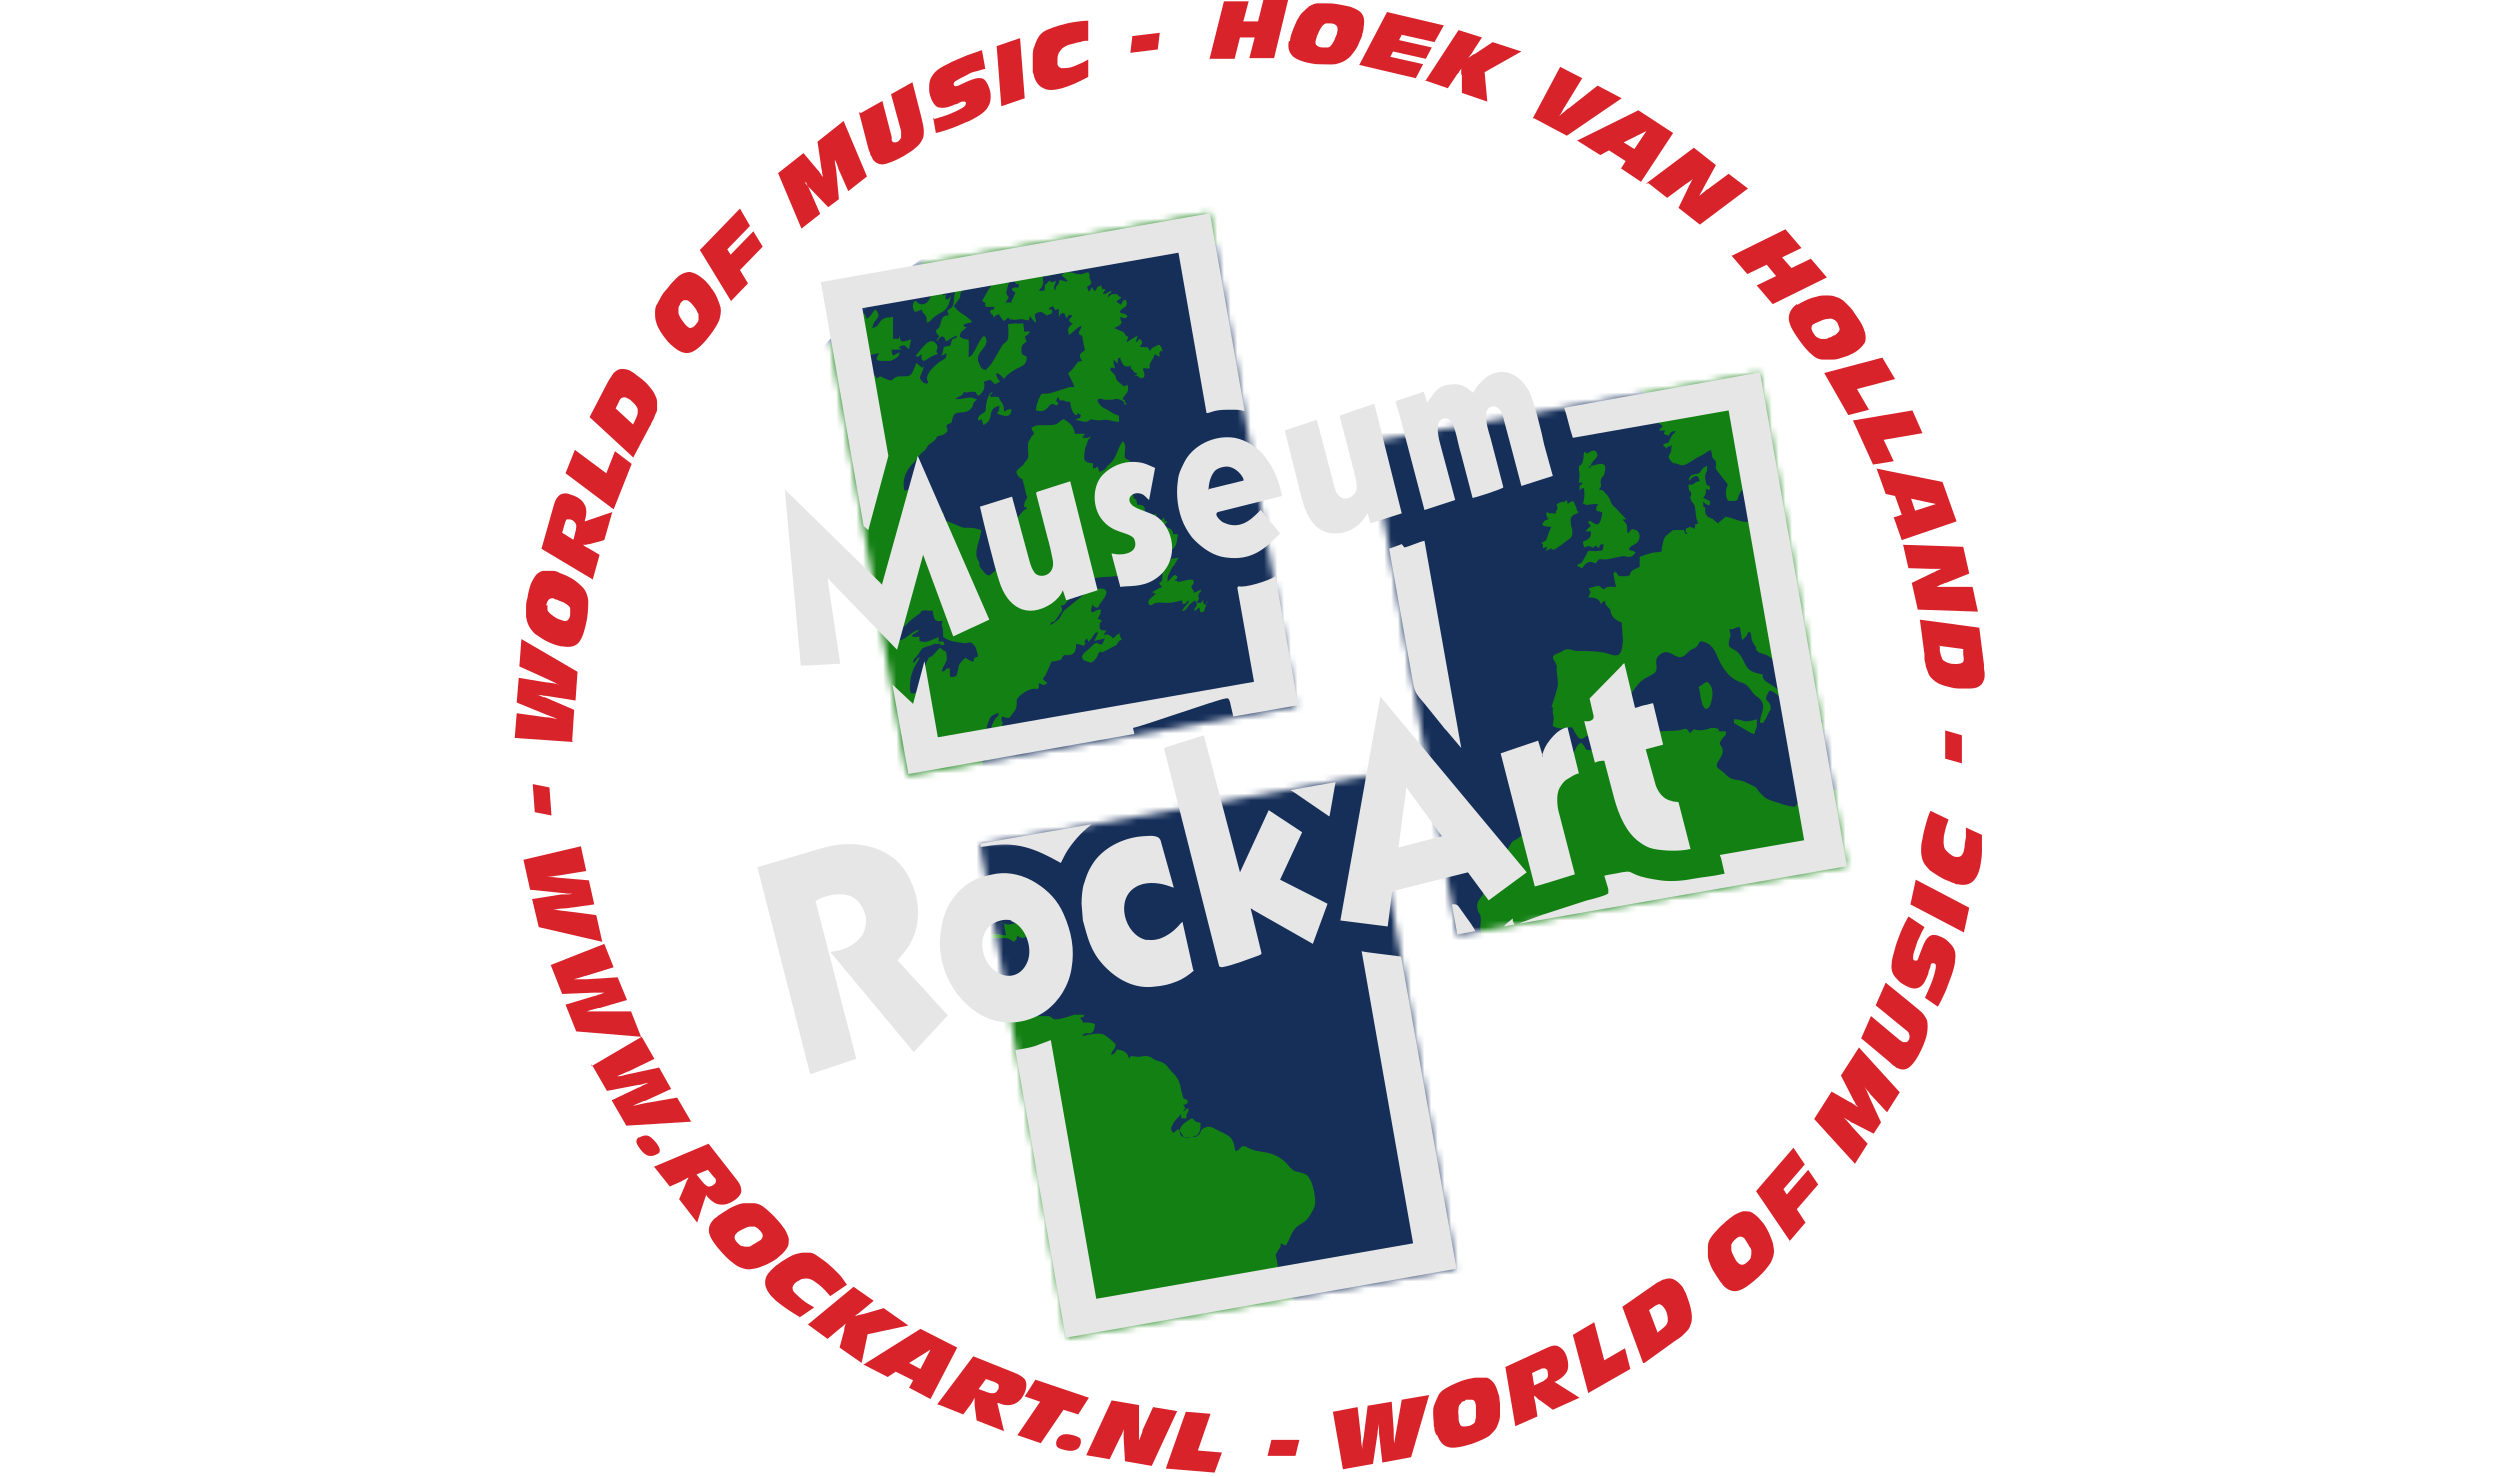 <svg xmlns="http://www.w3.org/2000/svg" xmlns:xlink="http://www.w3.org/1999/xlink" viewBox="0 0 374 221"><defs><style>      .cls-1 {        mask: url(#mask);      }      .cls-2 {        fill: #e6e6e6;      }      .cls-2, .cls-3, .cls-4, .cls-5 {        fill-rule: evenodd;      }      .cls-3 {        fill: #162f59;      }      .cls-4 {        fill: #138013;      }      .cls-6 {        fill: #fff;      }      .cls-5 {        fill: #d8232a;      }      .cls-7 {        fill: none;        stroke: #1e3c6f;        stroke-width: .5px;      }    </style><mask id="mask" x="94.6" y="18.2" width="212.8" height="212" maskUnits="userSpaceOnUse"><g id="mask0"><path class="cls-6" d="M122.7,42.2l58.2-10.3,13,73.8-58.2,10.3-13-73.8ZM205,66.1l58.2-10.3,13,73.8-58.2,10.3-13-73.8ZM146.6,126.3l58.2-10.3,13,73.8-58.2,10.3-13-73.8Z"></path></g></mask></defs><g><g id="Layer_1"><g class="cls-1"><g><path class="cls-4" d="M201,229.9c58.6,0,106.1-47.3,106.1-105.8s-47.5-105.8-106.1-105.8-106.1,47.3-106.1,105.8,47.5,105.8,106.1,105.8ZM262.8,108.7c0-.7-.1-.3.1-1.1-2.6.8-1.7,0-3.5,0,0,.7,0,.5.4.8l1.7,1c.4.3.3.3.9.4l.4-1.2ZM140.2,53c-.6-.6.3-.7-.2-1.4-.9-1.4-2.1.7-3.1,1.7.6.5.3.2.9-.2,0,.9,0,.6.3,1,.4-.2.9-.7,2-1ZM254.1,102.8c0,.3.4,4.4,1.6,2.6,0,0,1.1-2.5-.4-3.6-.2.1-.5.3-.7.4-.1,0-.2.1-.3.2-.2.2-.1,0-.3.2ZM178.3,167.3c-.4.2-1.2.8-1.5,1.1-.6.8-.3,1.5.2,1.7.4.2,1.7,0,2.1-.3.6-.5.5-1,.5-1.8-.4-.2-.3,0-.7-.2-.4-.2-.3-.3-.6-.5ZM156.4,41.4l2.3-.6c5.5-3.8-3.1-3.5-2.3.6ZM148.1,59.4c-.2-1,0-.1.3-.8-.6,0-.9,1.7-1,2.2-.1.8,0,.6-.7,1-.4.3-.6.3-.6,1,.2,0,.3,0,.6-.2,0,0,0,.1,0,.2l.2.6s0,0,0,.1c2-.8.3-2.4,2.4-2.9,0,1.3-.2.6-.3,1.2.9.3,2.1.8,2.1-.7-.5,0-.7.2-1.1.4,0-1.4-.4-1.2-.8-2.2-1,0-.7.1-1.3,0ZM149.7,138.1c.7.5.2.1.5.9l.2,1c-.6,0-2.1-.6-2.7,0,.7,1.1,2.5-.1,3.7.8.8.6-.4,0,.2.2.7-.5.2-.3.6-.9.8.4.6.4,1.5.1.8-.3.9-.1,1.9-.2-.2-.8-.3-.7-1.1-.9-.9-.2-.7-.4-1.3-.7-.8-.4-.9-.3-1.7-.1-1.1.2-.8-.2-1.8-.1ZM139.2,44c-.2,1.2-1.1,1.7-1.9,1.3,0,0-.4-.9-.8.1-.2.4,0,.7.2,1.1.5,0,.7-.2,1.1-.3.2.9.2.4.5.8.4.6.1.4.3,1.2,1.1-.7.3-.5,2.2-1.6,1.1-.6,1-1.2,1.4-2.4l-.5.5c-.2-.2-.4.5-.3-.8-.4.5-.4.1-.5,0,.1-7.7-3.2-.3-1.9,0ZM234.5,75.4s0-.1,0-.2v-.2c0-.4,0-.2-.2-.4-.6.8,0,0-.7.3-1.2.4-.5.5-.6,1,0,0,0,0,0,0,0,.2-.2,0-.3.8-1-.4-.4.2-1.3-.3,0,.7,0,.2,0,.6.4,1.6,0-.9.2.5-.6.3-.5.2-.9.8.6.3.7.3,1.4.3-.6,1.1-.6,1.8-.9,2.1l-.6.3c.3.6.2-.2.2.8,1.3-.4.4,0,.5.4,1.4-.7.6-.2.9-.2.5,0,.4,0,1.4-.7.4-.2.1,0,.4-.3.4-.3.6-.4.8-.6.4-.4,0,0,.2-.2.2-.3.2,0,.2-.7,0-.7-.2-.7-.2-1.4-.1-1.5.7-1.2,1.2-1.7-.4-.4-.2,0-.4-.7l-.4-.9c-.6,0-.4.1-.9.4ZM174.7,87c.3-.6,0-.4.2-1.2l.5-1c.2-.4.1,0,.4-.5l.6-1.1c-1.4.5-.5-.6-1.9,1.3-.4.5-.4.8-.5,1.4-.1.8,0,.8-.5,1.1.3.5.4.3.4.6-.3.3,0,0-.4.2l-.7.4s0,0,0,0l-.4.2s0,0,.1,0l.6.3c-.7,0-.2,0-.5.3-1,.8-.7.8-.6,1.3,1,.2,0,0,1-.3.9-.2,1.7.3,3.9-.4l.2.6c.9-.3,0-.2.9-.6-.1.6-.2.4-.6.9l-.5.7c.8,0,.5-.7,2-1.6.3.8.4,0,.2.8-.1.6-.2-.2-.3.9.3-.3.3-.4.7-.6.2.4,0,.5.2.7.7,0,.5,0,.7-.7.2-.7,0-.3.4-.9-.3.2-.1,0-.3.5-.5-.3-.4.1-.4-.8-.4.7,0,.4-.9.5,0,0,0-.1,0-.2l.2-.3c.3-.7-.1,0,0-.7,0-.4.3-.2.4-.8l-1.1.5s0,0,0-.1c0,0,0,0,0-.1l-.4-.7c.1-.2.6-.7.3-1-.2-.2-1,0-1.5.1-1.4.4-.4-.2-1.3,0,.4-.5.4,0,.4-.7l-.3-.2c-.6.2-.6.6-1.1,1ZM237.6,69.8c0-1.3,1.4-1.5,1-2.3-.4-.9-1.2,0-1.4,0-.7,0,0,0-.5-.2,0,.5,0,.4-.1.8-.2.7,0-.1-.1.4v.2c-.2.8-.7.3-.6,1.3,0,0,0,0,0,.1.2,1,.1.4,0,1.8,0,0,0,0,0,0h.3c.2.1.1,0,.3.1-.4.9-.4-.1-.5,1.3.3-.4.4-.3.6-.5.3.3,0-.1.1.3.2.6,0,1.5-.2,2,.7.4.8.2.8.2,0,0,0,0,0,0,0,0,0,0,.1,0,.4,0,1-.2,1.4-.1-.4.5-.4.3-.3,1,.2,0,.3,0,.5.1.3.1.1,0,.4.2-.3,2.7-1.3,1.5-1.7,1.3-.2,0,0-.3-.3,0-.3.3-.1,0,0,.3.2.3,0-.2.3.4-.2.2-.5.4-.8.6h.7c0,0,0,.2.1.2,0,1-.6,1.3-1.2,1.5.1,1.1.3.3.2.9.9-.1.1-.3.7-.2,1.3.3-.4.3.4.3,1.1-.4.2-.6,1.1,0,.3-.5,0-.4.7-.6,0,.8,0,.9-.7,1-.4,0-1.1,0-1.6,0-.3.4-.4.9-.7,1.3-.6,1-.4.3-1,.9.3.2.5.3.8.4.5-.7.9-1.3,2-.7.6-.9.3-.6,1.6-.6l2.4-.5c.7,0,1.4.6,2-.6-.3-.3-1.4,0-.8-.8l.7-.4c1-.5.8-1.7.3-2-.9-.6-.9,0-1.4.4-.3-1.3.3-1-.8-2.1h.6s0,0,0,0l-1.6-1.7c-1.3-1.1-.1-.8-1.6-2.3,0,0,0,0,0,0-.5-.5-.3-.4-.9-.4.4-.8.3,0,.3-1,0-.3-.2.2,0-.5.2-.6.4-.2.6-1.3.3-1.9-1.5-.8-2.5-.7ZM153,41.2c-.3.3-.8.7-.5,1.2.5.6.4-.7.5.7-.3.1,0,0-.3,0h-.2c-.9.2-.5.5,0,.8l-.6,1.3s0,.1,0,.2c-.4-.2-.3-.2-.9,0l.5-.8c-.5-.8-.4-.7-.1-1.8.1-.5.3-1.2.6-1.7,3.6-6-.9-1.6-2.1.4l-1.2,1.6c-.5.6-.7,1.3-1.2,2,1,.6.2.2.6,1h1.3c-.4.9-.2-.2-.7.6.4.9,0,0,.4.5.2.3,0,0,.1.3,0,0,0,.2,0,.2.6-.3.2-.3.8-.5l.7,1c.5-.2.2,0,.4-.2l.3-.3c.4.4,0,.3.7.3.5,0,.3,0,.8,0,1-.2.5,0,1.6.1,0,0,0,0,0,0,0,0,0,0,0,0l.2-.7c.2.5.6.9.9,1.1,0-.7-.1-.6-.2-1.3,1-.6,1-.3,1.8.2.7-.4.8,0,.8-.9h-.5c.2-.3-.3-.1.4-.4.8-.3,0,0,.3.1.5.4-.1.4.8.2v1.3c.3-.8,0-.5.8-.7l.3.8c.6-.6,0-.4.9-.5-.4.9-.3,0-.5.9l.5.4s0,0,.1,0c-1.1.8-.6,1.1-.6,1.7.7-.4.9-.9,1.9-1.4-.1.7-.4.8-.4,1.1,0,.6,0,0,.2.3,1.1,1.3-.5-.9.3.3l.4,2c-.5.4-.9.4-.7,1.1l.3.5c-.9.1-.7.3-1.2.9-.4.5-.6.4-.9,1,.3.7.7,1.1.9,1.9h-.3c0,.1,0,.1-.1.2,0,0-.2,0-.3,0l-2.8.9c-.5.2-.8,0-1.3.1-.5.2-1,2-.9,2.5,1.5.5,1.7-.4,2.2-.9.5-.4.9.5,1.1-.2.2-.5-.4,0-.2-.7.3-.8.3,0,.5.2.3.2,0,0,.5,0,.6.1.3.3,1,.2,0,.5.4,2.1,1,2,.3,0-.3-.6.6,0-.2.8,0,.1-.8.7l1.3.3c1.2,0,.3-.5,1.5-.3,1,.1.7,0,1.7,0,.8,0,1,.2,1.9.3v-.9c-.1,0-.4,0-.5-.2l-1.3-.8c-.4-.2-.6-.3-.8-.5-.3-.3-.4-.4-.5-.9.7-.4.5,0,1.2,0h.8c.6,0,.6-.3,1.4,0,1.3.5,0,.6,1,.7-.7-.7,0-.5-.7-.8.6-1,1-.9.8-2.1-.4-.1,0,0-.3.1-.2,0,0,.2-.4,0l-.7-.6c-.6-.6-.3-.6-.6-1.1l-.3-.3c-.3-.3-.2,0-.3-.6,0,0,0,0,.1,0h.3c.3-.1-.2.2.3-.1-.2-.7-.2-.4-.2-1.2.2.2,0,0,.3.3l.3.3c0-1-.1-.7.3-.9v.2c.5.8.7,1.4,1.7,1,.1.6-.4-.6,0,.3,0,.3,0,0,.3.4,0,0,0,0,0,0,.3.3.1.4.7.4l-.5.5c.5,0,.2-.1.6,0,.2,0,.2.4.7.2.5-.3.2-1,0-1.4.4-.2.3,0,1,0-.1-1.1.6-1.2.7-2.1.7.2.2.3.8.3,0-.5,0-.7.2-.8.8-.4-.3.4.2,0,0-.3-.2-.7-.4-.9-.9.1,0,0-.6.2-.3.1-.4,0-.9.7-.4-.7,0-.5-1.5-.6.2-.4.6-.6.2-1-.4-.4-.3.2-.8.3l.3-1-1.2.7s0,0,0,0c0,0,0,0,0,0-.4.3,0,0-.5.3l.3-.8c-.7-.3-.1,0-.5-.4-.4-.5.3,0-.4-.4l-1.2-.5.5-.3s0,0,.1,0c.2-.1.3-.2.4-.4.4-.7-.2.2-.1-1,.5.2.5.2,1.1,0-.4-.7-.6-.3-1.2-.7.3-.9,1.5-.5.9-1.9-.6.2-.4.3-.7.8l-.7-.5c.4-.3.4-.3.8-.6-1-.3-.1-.5-1.1-.5-.7,0-.1,0-.6.2l-.4.3c.3-.9.2-.1.6-1-.9.2-.4.3-1.3.5,0,0,0,0,0-.1l.2-.3c.2-.3,0,0,.2-.3-.7,0-.4.1-.7-.6-1,.4-.4.3-.8.8-.5-.2,0,0-.4-.3,0,0-.1-.3-.1-.3l-.5.8-.3-.8c1-.5.6-.7.4-1.3-.2-.5,0,.2,0-.2,0-1-.4-.6-1.1-.4-1.1.3-2.2-.9-3.1.2.2.2.3.2.5.4.3.3.1,0,.3.3,0,0,0,.1.1.1,0,0,0,0,0,.1-1,0-.6,0-1.2-.2-.2.9-.2.5-.5,1,0,.1,0,.7-.2.4,0,0,0,0,0,.1-.3-.4,0-.8.2-1.4-.9.5-.7.1-1,0-1.1,1.1-.4.5-.8,1.5h-.8c0,0,.4-.6.4-.6.3-.6.2-1.1.2-1.6,0,0,0-.2,0-.7,1.2-3.6-1-1.3-3,.5Z"></path><path class="cls-4" d="M201,229.9c58.6,0,106.1-47.3,106.1-105.8s-47.5-105.8-106.1-105.8-106.1,47.3-106.1,105.8,47.5,105.8,106.1,105.8Z"></path><path class="cls-3" d="M140.8,96.3c-.5,0-.6,0-.9,0-.2,0-.4.2-.8.3l-.7.2s0,0,0,0c-.7.3-.6.5-1.1,1.2-.4.5-.7.5-.7,1.2.6-.3.4-.7,1-.9-.3.8-.8,1.3-1.1,2.2-.4,1-.5,2.9-.2,3.2.8.3,1-.6,1.5-1.3.8-1.4-.3-1,.7-3,.1-.3,0-.2.2-.5.4-.9.2-.4.6-.7,0,0,0,0,.1,0,0,0,0,0,0,0l1.2-1.3c.3.2.3.2.5.4.1,0,.3.1.4.2.5,1.8-.5,1.8-.6,3,.9-.2.3-.6,1.2-.5v1.2c.5.2.7,0,1-.1.6-2.2,0-1.3,1.3-2.7.3.2.8.5,1.2.6.4-1-.3-.3.7-.8,0-.3-.2-.9-.3-1.2-.2-.6-.4-.5-.7-.9-.7,0-.6.2-1.2.1-1.2-.2-2-.2-3-.9,0-2.3-.4-1.2-.1-2.4-1.2.1-1.2,0-1.5-1.6-.8.2-.3,0-1,0-1.2.1-.4.3-1.1.6l-1.3,1c-.7.9-1.7,1.3-2.6,2,0,0-.5.4-.5.4-.4.4,0,0-.3.5h1.6c.9.2,2.1-1.4,3.2-1.6-.3.5-.7.5-1.1.9.3.3,0,.1.5.2,0,0,.5,0,.6-.1.2,1-.2.6.5.8.6.2,1.7-.4,2.4-.7v.7c.8,0,.7-.2.9.5h-.7ZM178.3,167.3c.3.1.2.2.6.5.4.2.3,0,.7.2,0,.8,0,1.3-.5,1.8-.4.3-1.7.5-2.1.3-.5-.2-.8-.9-.2-1.7.2-.3,1.1-.9,1.5-1.1ZM149.7,138.1c1,0,.6.4,1.8.1.8-.2.9-.3,1.7.1.6.3.4.5,1.3.7.8.2.9.1,1.1.9-.9.1-1,0-1.9.2-.9.3-.7.3-1.5-.1-.3.6.2.4-.6.9-.6-.2.6.4-.2-.2-.8-.6-1.7-.3-2.5-.3-1.2,0-1.7-.9,0-.7.6,0,1.2.3,1.6.2l-.2-1c-.2-.8.3-.4-.5-.9ZM262.4,109.8c-.5-.1-.5-.2-.9-.4l-1.7-1c-.5-.3-.4-.1-.4-.8,1.8,0,.9.7,3.5,0-.2.8,0,.5-.1,1.1l-.4,1.2ZM254.1,102.8c.2-.2,0,0,.3-.2.1,0,.2-.1.3-.2.2-.2.4-.3.7-.4,1.5,1.1.4,3.6.4,3.6-1.2,1.8-1.5-2.4-1.6-2.6ZM174.7,87c.5-.4.6-.8,1.1-1l.3.2c0,.6,0,.2-.4.7.9-.1,0,.4,1.3,0,.5-.1,1.3-.3,1.5-.1.3.3-.2.8-.3,1l.4.7s0,0,0,.1c0,0,0,0,0,.1l1.1-.5c-.1.6-.3.3-.4.8-.2.7.2,0,0,.7l-.2.3s0,.1,0,.2c.9-.1.4.2.9-.5,0,.9,0,.5.4.8.2-.6,0-.4.3-.5-.4.5-.1.2-.4.9-.3.7,0,.6-.7.7-.2-.3,0-.4-.2-.7-.4.2-.4.3-.7.6,0-1.1.2-.3.3-.9.1-.7.1,0-.2-.8-1.5.9-1.1,1.6-2,1.6l.5-.7c.4-.5.4-.3.6-.9-.8.4,0,.3-.9.6l-.2-.6c-2.2.7-3,.2-3.9.4-1,.3,0,.4-1,.3-.1-.4-.4-.5.6-1.3.4-.3-.2-.2.5-.3l-.6-.3s0,0-.1,0l.4-.2s0,0,0,0l.7-.4c.3-.2.2.1.4-.2,0-.3-.2,0-.4-.6.6-.3.4-.3.5-1.1,0-.7,0-.9.5-1.4,1.4-1.8.5-.8,1.9-1.3l-.6,1.1c-.3.4-.1,0-.4.5l-.5,1c-.3.8,0,.6-.2,1.2ZM234.5,75.4c.6-.3.3-.4.9-.4l.4.9c.2.7,0,.4.4.7-.5.5-1.4.2-1.2,1.7,0,.7.3.6.2,1.4,0,.7,0,.4-.2.7-.2.3.2-.2-.2.2-.2.2-.5.3-.8.6-.3.2,0,0-.4.3-1,.6-.9.8-1.4.7-.4,0,.5-.5-.9.2-.1-.4.8-.8-.5-.4,0-1,.1-.3-.2-.8l.6-.3c.3-.3.3-1,.9-2.1-.7,0-.8,0-1.4-.3.4-.7.3-.6.9-.8-.1-1.4.3,1.1-.2-.5-.1-.4-.1,0,0-.6.9.5.3-.1,1.3.3.1-.7.2-.5.3-.8,0,0,0,0,0,0,.1-.5-.6-.6.6-1,.6-.2,0,.5.7-.3.2.3.1,0,.2.4v.2s0,.1,0,.2ZM237.6,69.8c1-.1,2.9-1.2,2.5.7-.2,1.1-.5.6-.6,1.3-.2.7,0,.2,0,.5,0,.9.1.2-.3,1,.6,0,.4-.1.9.4,0,0,0,0,0,0,1.4,1.5.3,1.2,1.6,2.3l1.6,1.7s0,0,0,0h-.6c1.1,1.1.5.8.8,2.1.5-.3.4-1,1.4-.4.5.3.6,1.5-.3,2l-.7.4c-.6.7.4.5.8.8-.7,1.2-1.4.5-2,.6l-2.4.5c-1.3,0-.9-.3-1.6.6-1.1-.6-1.5,0-2,.7-.3-.1-.5-.2-.8-.4.7-.6.5,0,1-.9.3-.5.5-.9.7-1.3.4,0,1.2.1,1.6,0,.7,0,.6-.2.7-1-.7.1-.5,0-.7.6-.9-.6,0-.5-1.1,0-.8,0,.9,0-.4-.3-.6-.1.2,0-.7.2,0-.6-.1.2-.2-.9.7-.2,1.3-.5,1.2-1.5,0,0-.1,0-.1,0h-.7c.3-.4.5-.6.8-.8-.3-.6-.2-.1-.3-.4-.1-.3-.3,0,0-.3.3-.3.1,0,.3,0,.4.2,1.4,1.4,1.7-1.3-.2-.2,0,0-.4-.2-.1,0-.2,0-.5-.1,0-.7,0-.5.3-1-.5,0-1,0-1.4.1,0,0,0,0-.1,0,0,0,0,0,0,0,0,0-.1.2-.8-.2.2-.5.3-1.4.2-2-.1-.4.2,0-.1-.3-.2.1-.4,0-.6.5,0-1.4,0-.5.5-1.3-.2,0-.1,0-.3,0h-.3c0,0,0,0,0,0,.1-1.4.2-.9,0-1.8,0,0,0,0,0-.1-.1-1,.4-.4.6-1.3v-.2c.2-.5,0,.4.1-.4,0-.4,0-.3.1-.8.6.2-.1.2.5.2.2,0,1-.9,1.4,0,.4.8-1,1-1,2.3ZM148.1,59.4c.5,0,.3-.1,1.3,0,.4,1,.8.8.8,2.2.3-.2.6-.4,1.1-.4,0,1.5-1.2,1-2.1.7,0-.6.3.1.3-1.2-2.1.5-.5,2-2.4,2.9,0,0,0-.1,0-.1l-.2-.6s0-.1,0-.2c-.3.1-.4.2-.6.2,0-.6.2-.7.6-1,.6-.4.5-.2.6-1,0-.6.4-2.3,1-2.2-.2.6-.5-.2-.3.8ZM140.2,53c-1.1.3-1.6.9-2,1-.4-.3-.4-.1-.3-1-.7.3-.3.6-.9.2.9-1,2.1-3.1,3.1-1.7.5.8-.4.9.2,1.4ZM141,44c0,0,.1.4.5,0-.1,1.3,0,.6.3.8l.5-.5c-.4,1.2-.4,1.8-1.4,2.4-2,1.1-1.1,1-2.2,1.6-.2-.8.1-.6-.3-1.2-.3-.4-.3,0-.5-.8-.4.1-.6.4-1.1.3-.2-.4-.3-.6-.2-1.1.3-1,.7-.1.8-.1.8.4,1.6-.1,1.9-1.3l1.8-.3v.2ZM159.7,40.1c-.8.4-.4.4-1,.7l-2.3.6c0-.2-.2-.4,0-.5l3.3-.9ZM156,40.7c-.1.5,0,.6,0,.7,0,.5.2,1-.2,1.6l-.4.5h.8c.4-1-.4-.4.8-1.5.3,0,0,.5,1,0-.1.5-.5.9-.2,1.4,0,0,0-.1,0-.1.1.3.1-.2.2-.4.3-.5.3,0,.5-1,.7,0,.3.2,1.2.2,0,0,0-.2,0-.1,0,0,0,0-.1-.1-.2-.2,0,0-.3-.3-.2-.2-.3-.2-.5-.4.9-1.1,2,0,3.1-.2.7-.2,1.1-.6,1.1.4,0,.5-.2-.3,0,.2.2.6.6.8-.4,1.3l.3.8.5-.8s0,.3.1.3c.3.4-.1.2.4.3.4-.5-.2-.4.8-.8.3.7,0,.5.7.6-.2.4,0,0-.2.3l-.2.3s0,0,0,.1c.9-.1.3-.2,1.3-.5-.4.9-.3,0-.6,1l.4-.3c.5-.3-.1-.2.6-.2,1,0,.1.2,1.1.5-.4.3-.4.3-.8.6l.7.5c.3-.5.1-.6.7-.8.6,1.4-.6,1-.9,1.9.6.4.8,0,1.2.7-.5.3-.5.2-1.1,0,0,1.2.5.3.1,1-.1.2-.3.3-.4.4,0,0,0,0-.1,0l-.5.3,1.2.5c.7.4,0,0,.4.4.4.5-.2,0,.5.4l-.3.8c.5-.2.1,0,.5-.3,0,0,0,0,0,0,0,0,0,0,0,0l1.2-.7-.3,1c.5-.1.4-.8.8-.3.4.4,0,.6-.2,1,1.5.1,1.1-.1,1.5.6.5-.7.6-.5.9-.7.6-.3-.3-.1.6-.2.2.3.4.6.4.9-.6.5.6-.3-.2,0-.3.1-.3.3-.2.8-.6,0-.1-.1-.8-.3-.1.9-.9,1.1-.7,2.1-.7.1-.6-.1-1,0,0,.5.5,1.2,0,1.4-.5.2-.5,0-.7-.2-.4-.2,0-.2-.6,0l.5-.5c-.6,0-.5-.1-.7-.4,0,0,0,0,0,0-.3-.3-.2,0-.3-.4-.3-.9.2.3,0-.3-1,.4-1.2-.1-1.6-1v-.2c-.5.2-.3-.2-.4.9l-.3-.3c-.3-.3,0,0-.3-.3,0,.8,0,.6.2,1.2-.5.3,0,0-.3,0h-.3c0,0,0,0-.1.1.1.6,0,.2.3.6l.3.3c.4.5,0,.5.6,1.1l.7.6c.3.2.2,0,.4,0,.4-.1-.1-.2.3-.1.2,1.2-.2,1.1-.8,2.1.8.3,0,.1.7.8-1.1,0,.3-.1-1-.7-.8-.3-.7,0-1.4,0h-.8c-.7,0-.5-.4-1.2,0,0,.4.2.6.5.9.2.2.4.4.8.5l1.3.8c.2,0,.4.1.6.2v.9c-1,0-1.2-.3-2-.3-1,0-.7.2-1.7,0-1.2-.2-.3.3-1.5.3l-1.3-.3c.7-.5.6.1.8-.7-1-.7-.3,0-.6,0-.7,0-1-1.5-1-2-.8,0-.4,0-1-.2-.5-.1-.2.1-.5,0-.2,0-.2-.9-.5-.2-.3.7.3.2.2.7-.2.6-.6-.2-1.1.1-.6.5-.8,1.3-2.2.9-.1-.5.5-2.3.9-2.5.5,0,.8,0,1.3-.1l2.8-.9c0,0,.2,0,.3,0,0,0,0,0,.1,0h.3c-.2-.9-.6-1.3-.9-2,.3-.5.5-.4.9-1,.5-.6.3-.8,1.2-.9l-.3-.5c-.2-.6.2-.7.7-1.1l-.4-2c-.8-1.3.8.9-.3-.3-.2-.3-.2.3-.2-.3,0-.4.3-.4.4-1.1-1,.5-1.2,1-1.9,1.4,0-.6-.5-.9.6-1.7,0,0-.1-.1-.1,0l-.5-.4c.3-.9.2,0,.5-.9-.9.1-.3,0-.9.5l-.3-.8c-.7.2-.5,0-.8.7v-1.3c-.9.3-.3.2-.8-.2-.3-.2.5-.4-.3-.1-.7.3-.1,0-.4.4h.5c0,.9-.1.5-.8.9-.7-.5-.8-.8-1.8-.2,0,.7.2.6.2,1.3-.3-.2-.7-.6-.9-1.1l-.2.7s0,0,0,0c0,0,0,0,0,0-1.1,0-.5-.3-1.6-.1-.5,0-.3.1-.8,0-.6,0-.3,0-.7-.3l-.3.3c-.2.1.1,0-.4.2l-.7-1c-.6.2-.3.2-.8.5,0,0,0-.2,0-.2-.2-.3,0,0-.1-.2-.3-.4,0,.4-.4-.5.5-.8.3.3.7-.7h-1.3c-.4-.7.4-.3-.6-.9.5-.7.7-1.3,1.2-2l1.2-1.6,2.1-.4c-.3.4-.4,1.2-.6,1.7-.3,1.1-.4,1.1.1,1.8l-.5.8c.6-.1.5-.1.9,0,0,0,0-.2,0-.2l.6-1.3c-.5-.4-.9-.7,0-.8h.2c.3,0,0,.1.3,0,0-1.4,0,0-.5-.7-.3-.5.2-.9.5-1.2l3-.5ZM132.7,43.2c-1,.8-3,2.5-3.7,3.5.1,0,.3.2.4.4.1.2,0,0,.2.4,0,0,0,.2,0,.1,0,0,0,0,0,.1.8-.3.8-1,1.4-1.4,1.1,1.4-.3,1.2-.5,2.8,1.4-.4.7-1.2,2.2-1.6.3,0,.5,0,.9-.1v3.3c1.1-.1.8.3,1-.6,0,1.5.7.9,1.7.7l-.3,1.4c-.5-.1-.3-.6-1-.5-.9.2-.3.5,0,.6-.8,0-.5,0-1.2,0-.4,0,0,0-.4,0,0,1.5.5.6,1.2.4,0,.7-.8,1-1.4,1.3h-1c-1.3,0-1.2-.2-.7-1.2l-2.5.6.3,2c.4-.1.6-.2,1-.2,0,.6-.1.8-.2,1.3.7-.1.4.1.8-.4l.2.5c.6-.2.4-.4.8-.2,2.1,1,1.1.3,2.5-.1.4,0,.4,0,1.1,0,.6,0,.9-.3,1.1-.8l.5-1.2.8.7c.2-.2.2,0,.3-.4-.1.5,0,.4-.2.9-.2.6-.3.5-.4,1.1.3.4.5.8,1.1.8.3-.3.1-.3,0-.6-.2-1,1.3-2.3,2.1-2.8.6-.4.8-.3.8-1.2-.3.2-.4.3-.8.4.4-.7.2-.6.4-1.3l1-.2c.3-1.8.7-.5,1-1.5-.8.2-1.1.6-1.7.9-.3-.8,0-.4-.5-.8-.6.2-.5.4-.8.7,0,0,0,0-.1,0,.1-.3.3-.5.4-.7l-.4-.5c-.2-.6.1-.4.4-.8.4-.8.2-1.9,1.4-1.8,0-.4-.2-.6-.2-.7.7-.6.9-.3,1-1.7l.3-2.1,3.7-.4c1.6-.2-2.2.5-2.9,1.4-.3.4,0,.7-.3,1l-.8,1.1c1,1.1.6.7,1.8,1.5l.7.6c.3.3,0,0,.2.2-.2.3,0,.1-.5.2-1.5.4-.4.6-.3.7-.6.5-1,.6-1,1.4.6.3.4.3,1.3.4.1.9,0,1.7,0,2.6.5-.2.2,0,.6-.4.1-.2-.2.3.1-.2.4-.5,1.4-3.1,1.8-2.4.9,1.5-1.7,2.2-1,3.8.3.6.3,1,.9,1.1.6.1,0,.1.5-.3.7-.6,1.5-2.3,2-3.1.4-.7.5-.4.9-1,.2-.3.2-1,.1-2.4.8-.1.4-.1,1.2-.1.6,0,.5,0,1.1,0,0,.5.1.6.1,1.2h.9c-.2.4-.4.5-.8.8l.3.7c-.5.3-.8.5-.8,1.3,0,.9.4.6.8,1,0,1.3-.7,1.3-1.6,1.8-.6.4-1.5.9-1.8,1.5-.4-.6-1.6-1.5-1-.2l.4.6c-.4.2-.4.2-.8.4-.2-.3-.3-.4-.7-.7l-.9.3c.2.9,0,1.5-.8,2.1-.9-.6.3-.5-1-.6-1,0-.4.3-1.2,0,0,0,0,0,0,.1-.5.8-.6.4-1.3,1h.5c.7,0,1.4-.3,2.1-.2l.7.3c-1,.6-.3.7-1,1.4-1,1-2.4-.1-2.7,1.4-.2,1-.2.5-.9,1,0,1,.2,0,.1,1-.7.5-.3.4-1.2.6-.4,0-.4.4-.7.7l-.4.3c-.2.2,0,0-.3.2-.5.4-.4.7-.9,1.1-.8.6-.9,1-1.4,1.6l-.4.4c-.9,1-1.5,2.4-1.1,3.9l1.3-.3c.4,1,.5,2.1.3,3.1,1.3-.3,1-.8,2.2-.2.5.2,1.5.7,2.1.8v1.2c1.2,0,.4,0,1.3.3,2.4,1,1.1.5,3,.7.5,0,.8.2,1.3.3-.1,1.3-1.1,3.1-.6,4.3.4,1,0-.3.2.3.4.9-.4.3.9,1.8.7.8,1,.1,1.2,0,1.3-.9,1.1-2.4,1.3-3.8.2-1.3-1-1.8.5-2.7.9-.5.6-.2,1.2-1,.2-.2.1-.2.3-.3,0,0,.1-.1.2-.2l1-1.2c.3-.3.3-.2.6-.4,0,0,0-.4-.4-.2,0-.8.2-1,.5-1.5-.4-.8-.3-1.3-.6-2.2-.3-1,0-.2-.6-.8-1.1-1.1.2-1.3.7-2,0,0,0-.2.1-.2l.4-.5c.3-.4,0-1.4.1-1.8v-.2c0-.5,0,.2,0-.2,0-.4.2-.6.4-1,.1-.1,0-.1.2-.3.2-.2,0,0,.3-.3-.1-.4-.3-.4-.4-.9,1-.6,1.1-.3,2.3-.4,2,0,1.2-.2,2.5-.9.9.5,1.6,1.1,1.7,2.2h1.5c-.1.3-.1,0-.4.6.9,0,.6.1,1.3-.2-.2.3-.2.3-.4.5l-.5,1.4c-.1,1.3-.5,2,1.2,2.1v.8c.8-.2.1,0,.7-.3l.3.8c.4-.2.6-.2.9-.5.2-.2,0-.1.2-.3.1-.2.1-.2.2-.2l.6-.6c.8-1,.8-2.1,1.6-3,.3.3.4.8.3,1.3-.1,1.4-.1,1.2.5,1.5.1,0,.2.1.2.2,0,0,.3.7.3.8l-.7.5s0,0,.1,0h.8c-.3,1.3,0,.6.5,1.5-.1.5-.2.6-.4.9.6.2.9,0,1,.8-.4.3-.5.2-1.1.2v.3c.2.4,0,.3.1.5.1.2.5,0,.5,1,1.1,0,1.3.3,1.1,1.4.7,0,.6,0,1,.1.2,0,0,0,.4,0,0,0,.3-.1.4-.1,0,.7,0,.5.4.9.7-.1.2.1.7-.4.3.6-.2.6.6.6-.5.4,0,.3-.8.6l.5.2c.5.2,1,.3,1.1,1.1h.7c0,.3-.1.6-.1.8-.2,2.4-2.5,1.5-3.5,3-.2.2-.6,1.5-1.8,2.1,0,0-.2,0-.2.1h-.5c-1,.3-.5.2-1.7.2-.9,0-2,.2-2.9.2-.6,0-2.5.2-2.9.6-.4.5-.2.7-.8,1.2l-2,1.7c-.5.5-.3.7-1.1.8.4.8.1.8-.4,1.6-.1.2-.1.2-.3.4-.7.9.6-.5-.1.2-.5.5-.6,0-.8.7.5-.2,1.1-.7,1.4-1,.1-.2.4-.7.5-.9.5-.7,0,0,.6-.6,0,0,0,0,0,0l2.6-2.1c.6-.4,1-.7,1.7-.8,3-.4,1,1.7.6,2.3-.2.3-.1.8-.9.3-.7-.5.4-.1-.2-.1-.2.3,0,0-.1.3-.2.7,0,.6.1.7.7-.2.5-.4,1.3-.4,0,.5-.2,1-.5,1.3l.3.2s0,0,.1,0c.5.4,0-.3.2.3-.2.2-.2-.2-.3.6,0,.3,0,.3,0,.4.3.4.5.3,1,.3l-.4.7c.6-.2,1,0,1.4.5.4-.3.5-.5,1-.8.4.7-.2-.7,0,.3l.2.5s.1.1.1.2c-.6.2-.4.3-.8.8l-2.1,1.1s-.1,0-.1,0c-.2,0,.2-.5-.3,0-.6.4,0,0-.3.5-.2.4-.5.8-.9,1-.5.1,0,0-.2,0l-.9-.3c-.9-.7.3-1.3.9-1.9,1.2-1.3.9-.4,1.8-.5l.4-.9-1.6.4.6-1.3c-.6,0-.5.2-.8.6,0,0,0,0,0,0-.2.2,0,0-.2.3l-.2.2c0,0-.2.3-.2.4l-.3-.6c-1,1.2.2,0-.4,1.1l-1.2-.3c0,1.3-.4,1.8-1.6,1.7,0,0,0,0,0,0-.5,0,.3-.2-.2,0-.7.6,0,.5-.8.8l-1.1.2-.8,1.8c-.2.5-.2.2-.5.8l.7.6c-.8.5-.6.2-1.3,0,0,.4,0,.1,0,.5,0,.3,0,.2-.2.4-1.1-.4-3.1,1.1-3.1,1.7v.4c0,.5-.1,1-.5,1.4l-.6.8c-.9,0-.4-.1-1.1-.2-.3,1.2.3.3,0,1.4-.1.6-.2,1-.7,1.3-.4-.2-1.2-.4-.8-1.4.1-.4,0,0,.2-.4,0,0,0,0,0-.1l.3-.5c.5-.6.4,0,.5-.9-1.5.7-1.1.4-1.7,1.9-.4,1.1-.3,1.1,0,1.8l.2.5c-.6.5-.3-.1-.6.5.4.5.1.2.4.4.5.4.2-.2.4.5.2.7,0,.4-.2.5l-.4.3s0,0-.1,0c.9.4.3,0,.8.6-.5.4-.8,0-1.4.1.6.9.2.4-.1,1v.2c-.1,0-1.8,10.8-1.8,10.8l1.3,24.2c.2,0,1.6,1,1.9.9,2.5-1.1,6,.2,6.5,1.2h2.2c.9,0,0,1.1,3.3,0l.6-.2c.4,0,1,0,1.5,0-.3.9-.2-.1-.6.6.3.3.2,0,.4.6.5-.1,1.3,0,1.8.2-.2,2.4-1.4.7-1.9,1.8.8-.2,2.2-.5,3-.3.4.1.7.4,1.1.7l.9.8c-.1,1.1-.5.7-.7,1.6.5-.1.5-.2.8-.6v-.2c1.2.1,1.7.5,1.9,1.4.3-.7.6-.3,1.3-.3.9,0,1-.3,1.8,0,.7.2,0,.1.7.4.8.4,1.4.3,2,1.1.5.8,1.4,1.3,1.7,2.3.3.7.2.9.4,1.6.5,1.8.2.3.9,1.2-.1.5,0,.4-.7.6.4.6.4.2,0,1,.6-.3,0-.3.8-.5,0,.9-.2.6-.3.9,0,.3,0,.3,0,.6h-.8s0-.7,0-.7c-.4.6-.5.5-1.1,1.3l-.4.8c0,.4,0,.4.3.8l.8-.6.8,1.2c.5,0,1.4,0,1.7,0,0,0,.5-.3.5-.3.4-.3.2-.6.6-.9.6-.5,1.4-.4,1.9,0,.7.4,1.7.7,2.3,1.3.2.2,0,0,.2.3.4.6.4,1.4.5,1.7,1-.1.6-1.3,2.1-.4,1.1.6,2.7.4,4,1.1,2,1,1.9,2.1,3.1,2.4h.3c0,0,0,0,.1.1.5.1,1,.2,1.3.6.6.8.9,2.1,1,3,.2,1.3-.1,1.8-.8,2.9-1,1.6-2,.9-2.9,3.2-.3.7-.4.7-.6,1.2-.6-.1-.2-.1-.8-.3,0,.6,0,.5-.3.9-.6,1.1-.5.6-.3,1.5.2,1.1.3,2,.1,3-.9,5.7,51.3,26.4,30.4-52.1-.1-.5,0-.8,0-1.2.2-1.5-.4-1.3-.5-2.3-.1-.9.3-1.2.8-1.9l2.6-5c.6-1.5.6-.9,1.3-2.1.4-.7.4-.9,1.1-1.2l.7-.5c1.2-1,2.6-1.9,3.2-3.5.6-1.4-.3-1.6,0-2.7.2-1,.3-.6.6-1.3.6-1.7-.5-.8,2.5-2.5,1.8-1.1,1.4-3.3,2.7-4,1.1.8,0,1.4,2.7,1,1.7-.3,1.2.9,2.8-.6.6-.6,1-.4,1.8-.8l1.8-1c.9-.5,1.1,0,2.2-.2,1.4-.3,2.7,0,4-.4,0,0,0,0,.4-.1.4.3.2,0,.6.7l.6-.6c.6.2,1.2.2,1.9,0,.4,0,.4-.2.7-.2h.6c1.3.3-.5.6,1.6.5,0,.7,0,.5-.4.9-1,1.3-.3.9-.1,1.8.2,1.2-1.2,1.9-.8,2.7.5.5.6.4,1.2,1,1.1,1.2,1.9.6,3.2,1.3.4.2,1.1.5,1.4.7l.5.7c.7.7.9,1,1.9,1.3,1,.3,2.1.8,3.4.9.6-.9,1.5-1,.4-2.3.4-.6,1.1-1.6,2-1.7.4,0,1.7.5,2,.8.2.2.1.2.2.3l.2.2c.9-.1,1,.1,1.6.3l-2.1-15.1c0,0,0,0,0,0-.9,2.2,1.5,2,0,2.5.3.7.4.4,0,.8l.5.4c.4.5,1.1.7,1.1,1.6-.8-.3,0-.4-1.1-.3.1.6.2.2.4.8-.5.2-.3,0-.7.2h-.2c-.5.6-.6.4-1.4.3,0,0,0,0,0-.1v-.3c-.1-.3-.5-1.1-.3-1.3.4-.5,1.1.2,1.8.3-.6-.8-1.1-.9-2.1-.9-.1-.4,0-.6.1-1,0,0,0,0,0-.1-1.2,0-1.4-1.4-2.1-2.1-.8-.8-.3-2-.3-3-.7-.5-.7-.6-1.4-1-1-.5-2-1.6-2.8-2l-.9-.3c-.2,0-.6-.3-.7-.6,0,0,0,0,0,0,0,0,0,0,0,0v-.3c0,0-.4-.5-.4-.6-.5-.8-.1-.8-.5-1.7-.8.4,0,0-.6.7l-.5.5s0,0-.1,0l-.3-1.8s0,0,0-.1c-.9,0-.6.4-1.6.3.1.6.3.7.1,1.3-.7,2.4.8.7,2.1,3.6.6,1.4,1.3,1.6,2.8,1.9-.1,1.2,1.2,1.2,2.4,2.4.4.4.4.5.2,1-.4-.3-.9-.9-1.6-1-1.2,2,.2,1.1.2,2.7-.2.8,0,0-.3.6-.2.4-.4,1-.7,1.3-.2.2.2.3-.6.2,0-1.5,1.4-2.7-.6-4-.8-.6-1-1.7-2.2-2-1.6-.5-2.7-1.9-3.4-3.5-.6-1.4-1-2.4-2.7-2.7-.6.7-.2.8-1.4,1.3-.6.3-.8,1-1.6,1.1-.9.1-1.7-1.3-2.9-.5-1.5,1-.1,2-1,2.9-.2.2-1.3.7-1.6.9-.9.6-1.6,1.8-2.4,2.9.3.8.1.6.5,1l-.8,1c-.5.5-.4.9-.7,1.2-.3.3-.6.2-1.1.7-.6.5-.3.6-.8,1.1-1,.5-1.7,0-2.3.2-1.8.5-1.6,2-3.1-.9-1.4,0-1.6.5-2.9-.2.3-2.1,0-1,0-2.3v-.5c-.3-.2-.1.3-.2,0,0,0,0,0,0,0l.6-1.9c.5-1.6.4-1.6.2-3.3-.1-.9,0-.2,0-.8,0-.9-1.3-1.5,0-2,1.5-.6,1.1-.9,2.5-.5.7.2,1.3,0,2.2.1.8.1,1.2,0,2.1.2,1.3.1,2.7,1.4,3-.9,0-.1.1-.9.1-.9l-.2-2.7c-.7-.2-1.4-.7-1.6-1.4-.1-.4,0-.3-.2-.6-.5-.8.6.7-.2-.2l-.4-.5c0-.3-.1,0,0-.5-.6.2-.3,0-.7.5-.2-.8-.9-1.1-1.9-1,.6-1.3.3-.5.1-1.4,1.8-.5,1.3-.5,2.2.2.6-.6,1.1-.4,1.9-.4-.2-.5-.2-.7-.3-1.3-.1-.4-.2-.6,0-.9.5,0,.2,0,.4.2l.3.4c.3,0,.9,0,1.1,0,.9-.2.4-.2.6-.5.4-.6.7-.5,1.4-.9v-1.5c2.8-1,2.1-.5,3.3-.8v-.2c0,0,0,0,0,0,0,0,0-.3,0-.3.2-.6.2-1.5.7-1.9l1-.8c.2,0,1.2,0,1.6,0,.4.6-.2.4.6.6-.4-.5-.3-.1-.3-.8.9-.4.5-.3,1.3,0,.3-1.1-.2-.5.6-.8-.6-.9-.3-2.2-.7-2.9-.3-.5-.2,0-.4-.6-.3-.7,0-.5,0-.8,0-.9-.4,0-.4-1.5h.6c.3-.2.6-.5.9-.5h.2s0,0,0,0c0,0,0,0,0,0-.3-1-.6-1-1.3-.4-.3.3,0,.1-.4.3.3-1.1.6-.8,1.6-1.1l.5-.7c.2-.2.4-.3.7-.4,0,1.3-.4.9-.3,1.9.2,1.8.8.5.7,1.6-.4.2,0,.1-.6-.1,0,.7,0,.9-.4,1.4l.9.4c.3.3.1.4,0,.7-.3,0-.9-.4-.9-.7,0,0,0,0,0,0v.9c.6.3.2,0,.3.6,0,.7.4,1,1,1.2.3,0,0,0,.3.2l.6.5.3-.3c.1-.1.1-.1.3-.2.3-.3.3-.3.6-.5,2,.4,2.7,1.4,4.9.2l-2.4-4.3c-1.3,1.5,0,1.9-2.2,1.7-.4-.7-.4-1.7,0-2.4l-1.7-2.2c-.3-.7,0-.3-.1-.9,0-.6,0-.3-.3-.7-.4-.5-.1.1-.3-.7,0-.2,0-.2-.1-.4v-.3c-.6.2-.7.4-1.2.7l-1,.5c-2.4,1.6-2,1.1-3.2.8,0,0-.4.2-1-.9.3-.9.4-.4.5-1.8-.8.5-.3-.2-.8.5-.4-.6-.3,0-.5-.6.9-.5.6.2,1.1-.9.5-1.1.4-.4.8-1.1-.7,0-.8.2-1.1.7l-.7-.3s.1-.3.2-.5h-.9c0-.1.5-.6.5-.6-.3-.6.1,0-.6-.5,11.6-4.8-60.7-24.7-71.9-28.6l-43.6,8.8Z"></path><path class="cls-7" d="M201,229.9c58.6,0,106.1-47.3,106.1-105.8s-47.5-105.8-106.1-105.8-106.1,47.3-106.1,105.8,47.5,105.8,106.1,105.8Z"></path></g></g><path class="cls-2" d="M159.6,200.1l58.3-10.3-8.3-46.7c-1.3-.2-5.2-.6-5.9-.8l7.7,43.7-47.4,8.3-6.8-38.7-2.4.9c-.9.3-1.9.4-2.9.6l7.5,42.8ZM276.3,129.6l-13-73.9-29.3,5.3c.5,1.4.8,3.1,1.3,4.5l23.3-4.1,11.3,64.3-12.6,2.2c.1.4.1.2.2.6l.5,2.2c-1.7.4-3.3.5-4.9.8-1.5.3-3.4.4-4.7.2-1.3-.2-2.7-.4-3.8-.9-.9-.4-.7-.5-2-.3-.8.2-1.8.3-2.6.5l.6,2s0,.3,0,.3v.3c0,.3-2.7,1-3.2,1.1l-6.5,2.1c-.5.2-3.4,1.2-3.7,1.4l49-8.6ZM181,31.9l-58.2,10.3,6.4,36.5.7.6,3-11.1-3.9-22.1,47.3-8.3,4.2,24c.6,0,1-.5,3-.5.5,0,.9,0,1.4,0,.5,0,.8.1,1.3.2l-5.2-29.6ZM113.3,129.7l7.9,31,6.9-2.3-6.1-23.6c1-.6,2.3-1,3.4-1,1.8-.1,3.2.6,4,2.9.5,1.6-.2,3.2-1,3.9-1,1-2.3,1.6-4.2,1.8l12.5,15,5.1-5.5-7.5-8.2c.4-.8,3.4-3,3-8-.1-1.8-.8-3.5-1.5-4.8-1.9-3.4-5.6-4.8-9.4-4.6-1,0-1.7.2-2.8.4l-10.2,3ZM210.4,117.8l5.3,7.3-6.5,1.7,1.2-9ZM200.5,137.7l7.1.9.6-4.7c0-.5.2-.6.6-.7l10.8-2.7,3.1,4.2,5.7-4.2-21.9-26.3-6,33.6ZM132,87.4c-.2,0-.1,0-.3-.2l-14.3-14,2.4,26.4,5.9-.3-1.9-12.8,10.4,10.7s0,0,0,0l3.9-14.2,4.5,12.2,5.4-2.5-10.7-24.5-5.4,19.4ZM185.1,87.9l2.5,14.1-47.3,8.3-2-11.4s0,0,0,0,0,0,0,0l-1.7,6.4-3.1-2.9,2.4,13.4,33.8-6-.2-.9c1.2-.2,12.5-4.2,13.8-4.4.5-.1.5,0,.7.5l.5,2.2,9.7-1.7-3.4-19.3c-1,.7-4.6,1.8-5.5,1.5ZM182.8,144.7c1.7-.3,3.9-1.2,5.6-1.8.4-.2.3-.2.3-.2v-.2s-1.6-6.6-1.6-6.6c.3.1.3.2.5.3l8.8,5,2.2-6-7.1-3.6,3.3-7.1-5-3.3-4.3,9.3-5.4-20.5-5.1,1.6c-1.2.4-.9,0-.3,2.6l7.7,30.4ZM151.3,137.8c2,.7,3.3,3.9,2.4,6.1-.9,2.2-3.1,2.7-4.9,1.3-2-1.5-2.6-5-.7-6.7.8-.7,2.2-1.1,3.2-.8ZM149.1,130.7c-2.3.4-3.9.9-5.5,2.5-2.3,2.3-2.8,4.7-3,7.7,0,4.4,2.2,8.5,5.9,10.8,3.1,1.9,7.1,1.6,10-.5,2-1.5,3.4-3.8,3.8-6.3.5-2.9,0-5.5-1.2-8.2-.9-2-2.2-3.4-4.1-4.6-1.7-1.1-3.9-1.7-5.9-1.4ZM220.4,58.7c-.4-.1-.7-.6-1.2-.8-.9-.5-1.6-.5-2.8-.3-1.1.2-1.7.9-2.3,1.8l-.6.8-.5-1.6-3.9,1.3c-.5.2-.3.2.3,2.3l3.7,14.1,4.6-1.5-2.2-8.2c-.5-1.8-.8-3.8.6-4,1.6-.2,1.8,3.3,2.5,5.4l1.7,6.5c.2,0,4.4-1.3,4.6-1.6l-1.9-7.3c-.3-1.1-1.6-4.7.4-4.8,1,0,1.4,1.1,1.6,2.1l1.1,4.1,1.5,5.7,4.7-1.5-1.3-4.7c-.3-1.6-1.5-6.4-2.2-7.9,0-.1-.1-.2-.2-.3,0,0-.1-.2-.2-.3-1.9-3-4.9-3-6.9-.8-.6.7-.6.6-1.1,1.6ZM178.5,145.1l-1.6-7.2c-.5.4-.4.5-1.3,1.3-1.1.9-2.4,1.6-3.9,1.4,0,0-.3,0-.3,0-3.2-.8-4.6-6.1-1.5-7.9,1.3-.8,3.1-.7,4.5-.3l1.2.4-1.9-6.8c-.2-1.1-1.3-1-2.7-.9-3,.2-6.2,1.8-7.7,4.4-.5.8-.8,1.6-1.1,2.6-.3.7-.4,2.3-.4,3.1l.2,2.5c.7,2.5,1.1,4.5,3,6.6,2,2.2,4.7,3.7,7.7,3.3,1.2-.1,2.2-.3,3.4-.8,1-.4,1.8-1,2.5-1.6ZM238.2,107.7l-.5.2c-.2,0-.5,0-.7,0l1.6,6.2c.3-.2.9-.3,1.4-.3l1.5,5.7c.7,2.5,1.8,5.1,3.8,6.5.7.5,1.2.8,2.1,1,1.5.3,4,.4,5.5,0l-1.8-7c-.4-.1-.7,0-1.1-.2-1.1-.2-1.9-1.2-2.3-2.3l-1.5-5.4,2.6-.7-1.5-6.2c-.6.1-.7.2-1.3.3-.6.1-.8.3-1.4.4l-1.6-6.7c-.2.2-.2.1-.4.4l-4.8,4.9.6,2.6v.3s0,0,0,0ZM180.8,73.3c0-1.1.4-2.4,1.1-3,.4-.3,1.1-.5,1.6-.5,1.2,0,2.2,1.1,2.5,1.8,0,.1.1.3,0,.3l-5.3,1.3ZM191.6,79.9l-3-3.6c-.9.8-2.7,3.2-5.5,1.9-.2,0-1.7-1.2-.9-1.6l9.6-2.4c-.5-2.5-1.3-4.2-2.5-5.8-1-1.4-2.9-2.6-4.6-2.9-3.1-.5-6.4,1.2-7.6,3.8-.5,1-.8,1.6-.9,2.7-.3,2,0,4.5.9,6.4.4.8.9,1.7,1.6,2.4,1.3,1.3,2.9,2.4,4.7,2.6,3.7.5,5.7-1.1,8.1-3.6ZM155,73.8l1.7,6.6c.3,1,.6,2.3.8,3.4.4,2.4-2,2.8-2.7,1.9-.4-.5-.6-1.1-.8-1.8l-2.6-9.6-4.8,1.5c.4,1.8,2.1,8.8,2.9,11.2,1.2,3.8,4.1,5.7,7.8,3.3.7-.5,1.4-1.2,1.7-2l.5,1.5,4.7-1.5-4.1-16.3-5,1.6ZM200.4,62.2l2.2,8.5c.2.8.5,2,.3,2.7-.3,1-2.4,2.2-3.2-.3l-2.7-10.3-4.8,1.6,2.5,10c.7,2.8,2.1,5.6,5.3,5.4,1.4,0,3.1-.9,3.8-1.9l.8-1.1.4,1.5,4.7-1.5-4.1-16.4-5,1.7ZM230.8,113.1l-.7-2.3-5.6,1.9,5.1,19.9h0c0,.1,6-1.8,6-1.8l-2.3-8.9c-.4-1.2-.5-3.1,0-4,.3-.5.6-1,1.1-1.3.5-.3,1.2-.8,1.8-.9l-1.7-6.9c-.6.1-1.1.4-1.6.8-.6.5-1.4,1.5-1.7,2.1-.2.4-.5,1.1-.5,1.5ZM207.8,82l3.6,20.2c.3,1.8.9,2,2.3,3.8l2.1,2.6c.2.3.3.4.6.7l2.2,2.6-5.5-31c-.9.2-2.1.8-3,1l-.4-.5-1.9.7ZM166.3,82.9l1.3,4.9c1.2-.2,3.2.1,5.1-1.1,3.8-2.4,3.1-7.3.5-9.3-1.1-.8-3.3-1.2-3.9-1.9-.9-.9.1-2.1,1.5-1.6.5.2.7.6,1.1.9l.9-4.8c-1-.4-1.5-.8-3-.9-1.9-.1-3.6.7-4.8,1.9-1.6,1.6-1.7,5,0,6.9,1.6,1.9,3.6,1.6,4.6,2.6.2.3.9,2-1.5,2.4-.9.1-1.1,0-1.8-.1ZM146.7,126.5v.2s.8-.1.8-.1c4.5-.8,7.3.3,11.2,2.5l.4-.8c.7-1.5,2.2-3.3,3.5-4.4l.7-.6-16.6,2.9v.2ZM198.9,122.1l.9-5.1-6.7,1.2c.2.2,0,0,.3.2l5.4,3.7ZM218,139.8l2.7-.5c-.1-.4-1.2-1.9-1.5-2.3-1.2-1.6-1-1.8-2-1.7l.8,4.4ZM225,138.6l1.6-.3c-.2-.3-.3-.4-.3-.9-.4.4-1,.7-1.3,1.2Z"></path><path class="cls-5" d="M189.6,217.9l.6-2.5h4.2c0-.1-.6,2.4-.6,2.4h-4.2ZM200.9,219.8l-1.5-8.6,3.7-.7.5,4.4s0,0,0,.1c0,.6.1,1.2.2,1.8,0,0,0-.2,0-.5,0-.3.1-.7.2-1.3l.6-4.7,3.6-.6.3,4.3s0,0,0,.2c0,.7,0,1.3.1,1.8v-.2c.1-.7.2-1.3.3-1.8l.8-4.6,4.1-.7-2.7,9.3-4.3.8-.5-4.4c0-.2,0-.4,0-.7,0-.3,0-.6,0-.9,0,.4-.1.9-.2,1.3,0,.1,0,.2,0,.2l-.7,4.7-4.5.8ZM219.1,209.6c-.3,0-.5.2-.6.4-.2.2-.3.4-.3.6,0,.3-.1.7,0,1.2,0,.5,0,.9.2,1.2,0,.2.2.4.5.4.2,0,.5,0,.9-.1.2,0,.4-.2.6-.3.2-.1.3-.3.3-.5,0-.2.1-.3.1-.5,0-.2,0-.4,0-.7,0-.3,0-.6,0-.8,0-.2,0-.4-.1-.6,0-.3-.3-.5-.5-.5-.2,0-.5,0-.9,0ZM214.8,214.6c0-.2-.1-.4-.2-.6,0-.2,0-.4-.1-.7,0-.7-.1-1.3-.1-1.8,0-.6,0-1,.2-1.4.2-.5.4-1,.6-1.4.2-.4.6-.7.9-.9.3-.2.7-.4,1.1-.6.4-.2.9-.4,1.4-.6.8-.3,1.5-.4,2.1-.5.6,0,1.1,0,1.6,0,.4,0,.7.3,1,.6.3.3.5.7.7,1.3.1.3.2.6.3,1,0,.4.1.7.1,1.1,0,.6,0,1.2,0,1.7,0,.5-.2,1-.4,1.5-.2.6-.7,1-1.2,1.5-.6.4-1.5.8-2.6,1.2-1.6.5-2.8.7-3.5.5-.8-.2-1.3-.8-1.7-1.8ZM226.7,213.4l-1.5-8.9,6.3-2.9c.6-.3,1.2-.4,1.6-.2.4.2.8.5,1.1,1.1.4.9.5,1.8.3,2.5-.3.7-.9,1.2-1.8,1.7h-.2c0,0,3.8,2.4,3.8,2.4l-4,1.8-1.9-1.4c-.1,0-.3-.2-.4-.3-.1-.1-.3-.3-.5-.4v.2c.1.6.2.9.2.9l.3,2-3.4,1.5ZM229.4,207.3l1.1-.5c.5-.2.8-.5,1-.7.1-.3.1-.6,0-1,0-.2-.2-.3-.4-.4-.2,0-.4,0-.6.1l-1.3.6.3,1.8ZM237.6,208.4l-2.3-8.7,3.2-1.9,1.5,5.7,3.1-1.8.8,3.1-6.3,3.6ZM247.9,199.4l.5-.4c.4-.3.6-.5.8-.7.2-.2.2-.4.3-.6,0-.3,0-.7-.1-1.1-.1-.4-.3-.8-.5-1-.2-.3-.4-.4-.6-.5-.2,0-.5.1-.9.4l-.7.5,1.3,3.4ZM245.8,203.9l-3.1-8.4,4.6-3.2c.4-.3.7-.5,1-.6.3-.2.5-.3.7-.3.5-.2,1-.2,1.4,0,.4.2.8.5,1.2,1,.2.2.3.5.4.7.2.3.3.6.4.9.2.6.4,1.1.5,1.6.1.5.2.9.2,1.3,0,.5,0,.9-.2,1.3-.1.4-.3.7-.6,1-.2.2-.4.4-.6.6-.2.2-.5.4-.8.6,0,0-.2.1-.3.2-.2.1-.3.2-.3.2l-4.3,3.1ZM259.4,185.6c-.2.2-.3.4-.4.6,0,.2,0,.4,0,.7,0,.3.2.7.4,1.1.2.4.4.8.7,1,.2.2.4.2.6.2.2,0,.5-.2.8-.5.2-.2.3-.3.4-.5,0-.2.1-.4.1-.6,0-.2,0-.3,0-.5,0-.2-.1-.4-.3-.6-.1-.3-.3-.5-.4-.7-.1-.2-.2-.3-.3-.5-.2-.2-.4-.3-.7-.3-.2,0-.5.2-.8.5ZM257.6,192c-.1-.1-.3-.3-.4-.5-.1-.2-.3-.4-.4-.6-.4-.6-.7-1.1-.9-1.6-.2-.5-.4-1-.4-1.4,0-.6,0-1.1,0-1.5,0-.4.2-.9.4-1.2.2-.3.5-.7.8-1,.3-.3.6-.7,1.1-1.1.6-.6,1.2-1,1.6-1.3.5-.3,1-.5,1.4-.6.4,0,.8,0,1.1.1.4.2.8.5,1.2.9.2.2.4.5.7.8.2.3.4.6.6,1,.3.5.5,1.1.7,1.6.2.5.2,1,.3,1.5,0,.6-.2,1.2-.5,1.8-.4.6-1,1.4-1.9,2.2-1.2,1.1-2.2,1.8-3,2-.8.2-1.6-.1-2.3-.9ZM267.8,185.7l-5.1-7.5,5.6-6.5,1.7,2.5-3.2,3.7.5.8,3.2-3.7,1.5,2.2-3.2,3.7,1.3,2-2.4,2.8ZM275.8,167.2c.2.2.5.4.7.7.2.2.4.4.5.6l2.4,2.6-1.9,3-6.1-6.7,2.6-4.1,2.8,1.6c0,0,.2,0,.2.1,0,0,.2.1.3.2.1,0,.2.1.3.2.1,0,.2.2.3.2,0-.1-.2-.3-.3-.4,0-.2-.2-.4-.3-.6l-1.9-3.7,2.7-4.2,6.1,6.7-1.9,3-2.5-2.7s-.1-.1-.2-.3c-.1-.1-.4-.4-.7-.8l.2.3c.3.5.4.9.5,1.1l1.8,3.9-1.1,1.7-3.1-1.6c-.1,0-.3-.1-.5-.3-.2-.1-.5-.3-.9-.5ZM278.4,155.4l1.5-3.4,4.3,3.6c.1,0,.2.2.3.2,0,0,.1,0,.2.1.2,0,.4,0,.5,0,.1,0,.3-.2.4-.4.1-.3.1-.5,0-.8,0-.2-.3-.5-.6-.7l-4.4-3.6,1.5-3.4,4.4,3.6c.6.5,1.1.9,1.3,1.2.2.3.4.6.5.9.1.5.1,1.1,0,1.8-.1.7-.4,1.5-.8,2.4-.6,1.3-1.2,2.2-1.8,2.7-.6.5-1.2.5-1.8.2-.2,0-.3-.2-.5-.3-.2-.1-.4-.3-.7-.6l-4.3-3.6ZM288,149.2c.3-.7.6-1.3.8-1.8.2-.5.4-1,.5-1.4.2-.7.3-1.1.3-1.4,0-.3,0-.4-.3-.5-.1,0-.2,0-.3,0,0,0-.2.2-.2.4,0,.3-.2.5-.3.9,0,0,0,.1,0,.2-.4,1-.7,1.7-1.2,2-.4.3-1,.4-1.7.1-.5-.2-1-.5-1.4-.8-.4-.4-.8-.8-1-1.2-.2-.4-.3-1-.2-1.6,0-.6.3-1.5.6-2.6.2-.7.5-1.4.8-2.2.3-.7.7-1.5,1.1-2.2l2.4,1.6c-.3.5-.5.9-.7,1.4-.2.4-.4.8-.5,1.2-.3.9-.5,1.5-.5,1.8,0,.4,0,.6.3.6.1,0,.2,0,.3,0,0,0,.2-.3.3-.7l.5-1.3c.3-.8.6-1.3,1-1.6.4-.3.9-.3,1.4-.1.5.2,1,.4,1.4.8s.7.7.9,1.1c.2.4.3,1,.2,1.6,0,.6-.2,1.4-.5,2.3-.3.8-.6,1.6-.9,2.4-.4.8-.7,1.6-1.2,2.4l-1.9-1.3ZM293.8,139.5l-8-4.2.8-3.7,8,4.2-.8,3.7ZM296.5,125c0,.8,0,1.5,0,2.3,0,.7-.1,1.4-.2,2-.2,1.2-.6,2-1.1,2.5-.5.5-1.3.7-2.2.5-.2,0-.5,0-.7-.2-.2,0-.5-.2-.8-.3-.6-.2-1.1-.5-1.6-.8-.5-.3-.9-.6-1.2-.8-.3-.3-.5-.6-.7-.8-.2-.3-.3-.5-.4-.8-.1-.3-.2-.8-.2-1.3,0-.5,0-1.1.2-1.8.1-.7.3-1.5.5-2.2.2-.7.4-1.4.7-2l2.7,1.3c-.1.4-.3.8-.4,1.2-.1.4-.2.8-.3,1.3,0,.5-.1,1,0,1.3,0,.4.2.7.4.9.2.2.4.4.7.6.3.2.5.3.8.3.3,0,.6,0,.8-.3.2-.2.3-.6.4-1.2,0-.4.1-.9.2-1.4,0-.5,0-1,0-1.5l2.4,1.1Z"></path><path class="cls-5" d="M79.7,117.3l2.5.5.3,4.2-2.5-.5-.3-4.2ZM78.4,128.6l8.5-2,.8,3.7-4.3.7s0,0-.1,0c-.6.1-1.2.2-1.7.2,0,0,.2,0,.5,0,.3,0,.7,0,1.3.1l4.7.4.8,3.6-4.3.6s0,0-.2,0c-.7,0-1.3.2-1.8.2h.2c.7,0,1.3.2,1.8.2l4.6.6.9,4-9.5-2.2-1-4.2,4.4-.7c.2,0,.4,0,.7,0,.3,0,.6,0,.9-.1-.4,0-.9,0-1.3-.1-.1,0-.2,0-.2,0l-4.8-.5-1-4.5ZM82.3,144.4l8.1-3.2,1.4,3.5-4.2,1.3s0,0-.1,0c-.6.2-1.2.4-1.7.5,0,0,.2,0,.5,0,.3,0,.7,0,1.4,0l4.7-.3,1.4,3.4-4.1,1.2s0,0-.2,0c-.7.2-1.2.3-1.7.5h.2c.7,0,1.3,0,1.8,0h4.6c0,0,1.5,3.8,1.5,3.8l-9.7-.8-1.6-4,4.3-1.3c.2,0,.4-.1.6-.2.3,0,.6-.2.9-.3-.4,0-.9,0-1.3,0-.1,0-.2,0-.2,0l-4.8.2-1.7-4.3ZM88.5,159.5l7.5-4.4,1.9,3.3-3.9,1.9s0,0-.1,0c-.6.3-1.1.5-1.6.7,0,0,.2,0,.4,0,.3,0,.7-.2,1.3-.3l4.6-1,1.8,3.2-3.9,1.8s0,0-.2,0c-.6.3-1.2.5-1.6.7h.2c.7-.2,1.3-.3,1.8-.4l4.6-.8,2.1,3.6-9.7.6-2.2-3.8,4-1.9c.2,0,.4-.2.6-.3.2-.1.5-.2.9-.4-.4,0-.8.2-1.3.3-.1,0-.2,0-.2,0l-4.7.9-2.3-4ZM95.6,170.2c.5-.3.9-.4,1.3-.3.4.1.8.5,1.3,1.1.3.4.5.8.5,1,0,.3,0,.5-.3.6-.5.3-.9.4-1.4.3-.4-.1-.9-.5-1.3-1.1-.3-.4-.5-.8-.5-1,0-.3.1-.5.4-.7ZM97.7,174.6l8.3-3.5,4.3,5.5c.4.5.6,1,.6,1.5,0,.5-.3.9-.8,1.3-.8.6-1.6.9-2.3.8-.7,0-1.4-.5-2.1-1.3v-.2c-.1,0-1.4,4.2-1.4,4.2l-2.7-3.5.9-2.1c0-.1.1-.3.2-.5,0-.2.2-.3.3-.6h-.1c-.5.3-.8.4-.9.5l-1.8.8-2.3-2.9ZM104.2,175.7l.8,1c.3.4.7.7.9.8.3,0,.6,0,.9-.3.2-.1.3-.3.3-.5,0-.2,0-.4-.3-.6l-.9-1.1-1.7.7ZM113.5,183.9c-.2-.2-.4-.3-.6-.4-.2,0-.5,0-.7,0-.3,0-.7.2-1.1.4-.4.2-.8.4-1,.7-.2.2-.2.4-.2.6,0,.2.2.5.5.8.2.2.3.3.5.4.2,0,.4.1.6.1.2,0,.3,0,.5,0,.2,0,.4-.1.6-.3.3-.1.5-.3.7-.4.2-.1.3-.2.5-.3.2-.2.3-.4.3-.7,0-.2-.2-.5-.5-.8ZM107.2,182.1c.1-.1.3-.3.5-.4.2-.1.4-.3.6-.4.6-.4,1.1-.7,1.6-.9.5-.2,1-.4,1.4-.4.6,0,1.1,0,1.5,0,.4,0,.9.2,1.2.4.3.2.7.5,1,.8.3.3.7.6,1.1,1.1.6.6,1,1.2,1.3,1.6.3.5.5,1,.6,1.4,0,.4,0,.8-.1,1.1-.2.4-.5.8-.9,1.2-.2.2-.5.4-.8.7-.3.2-.6.4-1,.6-.5.3-1.1.5-1.6.7-.5.2-1,.2-1.5.3-.6,0-1.2-.2-1.8-.5-.6-.4-1.4-1-2.2-1.9-1.1-1.2-1.8-2.2-2-3-.2-.8.1-1.6.9-2.3ZM119.6,197c-.7-.4-1.3-.8-1.9-1.2-.6-.4-1.1-.8-1.6-1.2-.9-.8-1.4-1.5-1.6-2.3-.1-.7,0-1.4.7-2.1.1-.2.3-.3.5-.5.2-.2.4-.4.6-.5.5-.4,1-.7,1.5-1,.5-.3.9-.5,1.3-.6.4-.1.7-.2,1.1-.2.3,0,.6,0,.9,0,.4,0,.8.2,1.2.5.4.3.9.6,1.5,1.1.6.5,1.1,1,1.6,1.5.5.5.9,1.1,1.3,1.7l-2.5,1.7c-.3-.3-.5-.6-.8-.9-.3-.3-.6-.6-1-.9-.4-.3-.8-.6-1.1-.7-.3-.1-.7-.2-1-.1-.3,0-.6.1-.8.3-.3.1-.5.3-.7.5-.2.3-.3.5-.2.8,0,.3.4.6.8,1,.3.3.7.6,1.1.9.4.3.9.5,1.3.8l-2.2,1.5ZM120.8,198.2l6.9-5.7,3,2.1-1.8,1.5c-.2.1-.3.3-.5.4-.2.1-.4.3-.5.4.3-.1.7-.2,1.1-.3,0,0,0,0,.1,0l3.1-.9,3.7,2.6-6.1,1.3-.9,4.3-3.3-2.3.7-2.6s0,0,0-.2c0-.3.2-.6.2-.8-.1.1-.3.3-.4.4-.1.1-.3.2-.4.3l-1.9,1.6-3-2.2ZM129.1,204.2l8.6-5.4,5.5,2.8-4,7.7-3.2-1.7.6-1.1-2.6-1.3-1.2.8-3.7-1.9ZM136,203.9l1.7.9,1.5-2.9-3.2,2ZM140.2,210.1l5.4-7.2,6.5,2.6c.6.3,1.1.6,1.3,1,.2.4.2.9,0,1.6-.4,1-.9,1.6-1.6,1.9-.7.3-1.5.3-2.4-.1h-.2c0,0,1,4.2,1,4.2l-4.1-1.6-.3-2.3c0-.2,0-.3,0-.5,0-.2,0-.4,0-.6h0c-.3.6-.5.9-.5.9l-1.2,1.6-3.5-1.4ZM146.4,207.8l1.1.4c.5.2.9.3,1.2.2.3,0,.5-.3.7-.7,0-.2,0-.4,0-.5,0-.1-.3-.3-.5-.4l-1.4-.5-1.1,1.5ZM159.1,210.9l-3.4,5-3.5-1.2,3.4-5-2.3-.8,1.6-2.5,8,2.7-1.6,2.5-2.2-.7ZM158,215.8c.1-.6.4-.9.8-1.1.4-.2,1-.2,1.7,0,.5.1.8.3,1,.4.2.2.2.4.2.7-.1.6-.4,1-.8,1.1-.4.2-1,.2-1.7,0-.5-.1-.9-.3-1-.4-.2-.2-.2-.4-.2-.8ZM162.5,217.7l3.8-8.2,4.1.7v3.8c0,0,0,.2,0,.5,0,.2,0,.6,0,1,.1-.3.3-.8.5-1.3,0,0,0-.1,0-.2l1.6-3.5,3.6.6-3.8,8.2-4-.7-.2-3.4c0-.2,0-.4,0-.6,0-.3,0-.5,0-.8-.1.4-.3.9-.6,1.4h0s-1.5,3.1-1.5,3.1l-3.5-.6ZM174.4,219.7l3-8.5,3.7.3-1.9,5.5,3.6.3-1.1,3-7.3-.6Z"></path><path class="cls-5" d="M85.7,111l-8.7-.6.3-3.7,4.3.6s0,0,.1,0c.6,0,1.2.2,1.7.3,0,0-.1,0-.4-.2-.3-.1-.7-.3-1.3-.5l-4.4-1.8.3-3.7,4.2.7s0,0,.2,0c.7.1,1.3.2,1.7.3h-.2c-.7-.4-1.2-.6-1.6-.8l-4.2-1.9.3-4.1,8.4,4.9-.3,4.3-4.4-.7c-.2,0-.4,0-.7-.1-.3,0-.6,0-.9-.2.4.2.8.3,1.2.5.1,0,.2,0,.2,0l4.4,1.9-.3,4.6ZM81.9,90.5c0,.3,0,.5,0,.7,0,.2.2.4.4.6.3.2.6.5,1,.7.4.2.8.3,1.1.4.2,0,.5,0,.6-.2.2-.2.3-.5.3-.9,0-.2,0-.5,0-.7,0-.2-.1-.4-.3-.5-.1-.1-.2-.2-.4-.3-.1-.1-.3-.2-.6-.3-.3-.1-.5-.2-.7-.3-.2,0-.4-.1-.5-.2-.3,0-.5,0-.7.2-.2.2-.3.5-.4.9ZM84.2,96.7c-.2,0-.4,0-.6-.1-.2,0-.4-.1-.7-.2-.6-.2-1.2-.5-1.7-.8-.5-.3-.9-.6-1.2-.8-.4-.4-.7-.8-.9-1.2-.2-.4-.3-.8-.4-1.3,0-.4,0-.8,0-1.3,0-.5,0-1,.2-1.5.1-.8.3-1.5.5-2.1.2-.5.5-1,.8-1.4.3-.3.6-.5,1-.6.4,0,.9,0,1.5,0,.3,0,.7.1,1,.3.3.1.7.3,1,.4.6.3,1,.5,1.5.9.4.3.8.7,1.1,1,.4.5.6,1.1.7,1.8,0,.7,0,1.7-.2,2.9-.3,1.6-.7,2.8-1.2,3.4-.5.6-1.3.8-2.4.6ZM88.7,86.7l-7.7-4.6,1.9-6.7c.2-.7.5-1.1.9-1.4.4-.2.9-.3,1.6,0,1,.3,1.7.8,2,1.4.4.6.4,1.5.1,2.4v.2c0,0,4.1-1.4,4.1-1.4l-1.2,4.2-2.2.6c-.2,0-.3,0-.5.1-.2,0-.4,0-.6,0h.1c.5.4.8.5.8.5l1.7,1-1,3.6ZM85.8,80.7l.3-1.2c.1-.5.2-.9,0-1.2s-.4-.5-.8-.6c-.2,0-.4,0-.5,0-.1,0-.2.3-.3.6l-.4,1.4,1.6,1ZM91.8,76.2l-7.2-5.4,1.4-3.5,4.7,3.5,1.3-3.3,2.5,1.9-2.7,6.8ZM94.7,63.5l.3-.6c.2-.4.3-.7.4-1,0-.2,0-.5,0-.7-.1-.3-.3-.6-.6-.9-.3-.3-.6-.6-.9-.7-.3-.2-.6-.2-.8-.1-.2,0-.4.3-.6.8l-.4.8,2.6,2.4ZM94.8,68.5l-6.6-6.1,2.6-5c.2-.4.4-.7.6-1,.2-.3.3-.5.4-.6.4-.4.8-.6,1.2-.6.4,0,.9,0,1.5.4.2.1.5.3.7.5.3.2.5.4.8.6.5.4.9.8,1.2,1.2.3.4.6.7.7,1,.2.4.4.8.4,1.2,0,.4,0,.8,0,1.2,0,.3-.2.5-.3.8-.1.3-.2.6-.4.9,0,0-.1.2-.2.4,0,.2-.2.3-.2.4l-2.5,4.7ZM101.8,45.5c-.2.2-.3.4-.3.7,0,.2,0,.5,0,.7.1.3.3.7.6,1.1.3.4.5.7.8.9.2.2.4.2.6.1.2,0,.5-.3.7-.6.2-.2.3-.4.3-.6,0-.2,0-.4,0-.6,0-.2,0-.3-.2-.5,0-.2-.2-.4-.3-.6-.2-.2-.3-.5-.5-.6-.1-.2-.3-.3-.4-.4-.2-.2-.5-.2-.7-.2-.2,0-.5.3-.7.6ZM100.9,52c-.2-.1-.3-.3-.5-.4-.2-.2-.3-.3-.5-.5-.4-.5-.8-1-1.1-1.5-.3-.5-.5-.9-.6-1.3-.2-.5-.2-1-.2-1.5,0-.4,0-.9.3-1.3.2-.4.4-.7.6-1.1.2-.4.5-.8.9-1.2.5-.7,1-1.2,1.4-1.6.4-.4.9-.7,1.3-.8.4-.1.7-.2,1.1,0,.4.1.8.3,1.3.7.3.2.5.4.8.7.2.3.5.5.7.9.4.5.7,1,.9,1.5.2.5.4,1,.5,1.4.1.6,0,1.2-.2,1.9-.3.7-.8,1.5-1.5,2.4-1,1.3-1.9,2.1-2.7,2.4-.8.3-1.6,0-2.4-.6ZM109.4,45.1l-4.7-7.7,6-6.2,1.5,2.6-3.4,3.5.5.8,3.4-3.5,1.4,2.3-3.4,3.5,1.2,2-2.6,2.7ZM120.6,27.3c.1.3.3.6.4.8.1.3.2.5.3.7l1.4,3.2-2.8,2.2-3.5-8.3,3.8-3,2.1,2.5c0,0,.1.1.2.2,0,0,.1.2.2.3,0,.1.2.2.2.3,0,.1.2.2.2.3,0-.1,0-.3-.1-.5,0-.2,0-.4-.1-.7l-.6-4.1,3.9-3.1,3.5,8.3-2.8,2.2-1.5-3.4c0,0,0-.2-.1-.3,0-.2-.2-.5-.4-1v.4c.1.6.2,1,.2,1.2l.4,4.3-1.6,1.2-2.4-2.5c0,0-.2-.2-.4-.4-.2-.2-.4-.4-.7-.8ZM128.8,16.9l3.2-1.8,1.4,5.4c0,.1,0,.2,0,.3,0,0,0,.2,0,.2.1.2.2.3.4.3.2,0,.3,0,.5-.1.3-.2.4-.4.5-.6,0-.3,0-.6,0-1l-1.5-5.5,3.2-1.8,1.4,5.5c.2.8.3,1.4.3,1.8,0,.4,0,.7-.1,1-.2.5-.5,1-1,1.4-.5.5-1.2.9-2,1.4-1.3.7-2.3,1.1-3,1.2-.7,0-1.3-.3-1.6-.9,0-.2-.2-.3-.3-.6,0-.2-.2-.5-.3-.9l-1.4-5.4ZM139.8,17.8c.7-.2,1.3-.4,1.9-.6.5-.2,1-.4,1.4-.6.6-.3,1-.5,1.2-.7.2-.2.2-.4.2-.5,0-.1-.1-.2-.2-.2-.1,0-.2,0-.4,0-.3.1-.5.2-.8.4,0,0-.1,0-.2,0-1,.5-1.8.6-2.3.5-.5,0-.9-.5-1.2-1.1-.2-.5-.4-1-.4-1.6,0-.6,0-1.1.2-1.6.2-.4.5-.9,1-1.3.5-.4,1.3-.8,2.3-1.3.7-.3,1.4-.6,2.1-.9.8-.3,1.5-.5,2.3-.8l.5,2.8c-.5.1-1,.3-1.5.4-.5.1-.9.3-1.2.5-.8.4-1.4.7-1.7.9-.3.2-.4.4-.3.6,0,.1.1.2.2.2.1,0,.4,0,.7-.2l1.3-.6c.8-.3,1.4-.5,1.8-.4.5,0,.8.4,1.1,1,.2.5.4,1,.4,1.5,0,.5,0,1-.2,1.4-.2.5-.5.9-1,1.3-.5.4-1.2.8-2,1.2-.8.3-1.6.7-2.4,1-.8.3-1.7.6-2.6.8l-.4-2.3ZM149.8,15.9l-.7-9,3.5-1.2.7,9-3.5,1.2ZM162.8,11.5c-.7.4-1.4.7-2,1-.7.3-1.3.5-1.9.7-1.2.3-2.1.4-2.8,0-.7-.3-1.1-.9-1.4-1.7,0-.2-.1-.5-.2-.7,0-.3,0-.5,0-.8,0-.6,0-1.2,0-1.8,0-.5.1-1,.3-1.4.1-.4.3-.7.4-1,.2-.3.3-.5.5-.7.3-.3.6-.5,1.1-.7.5-.2,1-.4,1.7-.6.7-.2,1.5-.4,2.2-.5.7-.1,1.4-.2,2.1-.2v3c-.4,0-.8,0-1.2.2-.4,0-.8.2-1.3.3-.5.1-.9.3-1.2.5-.3.2-.5.5-.7.8-.1.3-.2.5-.2.9,0,.3,0,.6,0,.8,0,.3.3.5.6.6.3,0,.7,0,1.3-.1.4-.1.9-.3,1.3-.5.5-.2.9-.4,1.4-.7v2.7ZM169.1,7.9l.3-2.5,4.1-.5-.3,2.5-4.1.5Z"></path><path class="cls-5" d="M180.9,9l2.2-8.8h3.7c0,0-.8,3-.8,3h2.2s.8-3.2.8-3.2h3.7c0,0-2.1,8.7-2.1,8.7h-3.7c0,0,.8-3.1.8-3.1h-2.2s-.8,3.2-.8,3.2h-3.7ZM199.1,3.5c-.3,0-.5,0-.7,0-.2,0-.4.2-.6.4-.2.3-.4.6-.6,1.1-.2.4-.3.8-.4,1.2,0,.3,0,.5.2.6.2.2.5.3.9.3.2,0,.5,0,.7,0,.2,0,.4-.1.5-.3.1-.1.2-.2.3-.4.1-.2.2-.3.3-.6.1-.3.2-.5.3-.7,0-.2.1-.4.1-.6,0-.3,0-.5-.2-.7-.2-.2-.5-.3-.9-.3ZM193,6.1c0-.2,0-.4.1-.6,0-.2.1-.4.2-.7.2-.6.5-1.2.7-1.7.3-.5.5-.9.8-1.2.4-.4.8-.7,1.1-1,.4-.2.8-.4,1.2-.4.4,0,.8,0,1.3,0,.5,0,1,0,1.5.1.8.1,1.5.3,2.1.4.5.2,1,.4,1.4.7.3.2.5.6.6.9.1.4.1.9,0,1.5,0,.3-.1.7-.2,1,0,.3-.2.7-.4,1.1-.2.6-.5,1.1-.8,1.5-.3.4-.6.8-1,1.1-.5.4-1,.6-1.8.8-.7.1-1.7,0-2.9,0-1.6-.2-2.8-.6-3.4-1.1-.6-.5-.9-1.3-.7-2.3ZM203.3,9.8l4.2-8,8.5,2-1.4,2.5-4.9-1.1-.4.8,4.9,1.1-.9,1.7-4.9-1.1-.4.8,4.9,1.1-1.1,2.1-8.5-2ZM213.3,12l4.9-7.5,3.5,1.1-1.3,2c-.1.2-.2.4-.4.6-.1.2-.3.4-.4.5.3-.2.6-.4.9-.6,0,0,0,0,.1,0l2.7-1.8,4.3,1.4-5.5,3.1.4,4.4-3.8-1.3v-2.7c-.1,0-.1,0-.1-.2,0-.3,0-.6,0-.8,0,.2-.2.3-.3.5,0,.1-.2.3-.3.4l-1.4,2.1-3.5-1.2ZM229.3,17.7l4.1-7.7,3.3,1.7-2.5,4.1c-.2.3-.4.6-.5.9-.2.3-.3.5-.5.7.4-.3.8-.7,1.3-1.1,0,0,.1-.1.2-.1l4.3-3.4,3.6,1.9-8.2,5.6-4.9-2.6ZM236,21l9.1-4.5,5.2,3.4-4.8,7.3-3-2,.7-1.1-2.5-1.6-1.3.7-3.5-2.2ZM242.9,21.3l1.6,1,1.8-2.7-3.4,1.7ZM246.2,27.5l7.2-5.4,3.3,2.6-1.8,3.3c0,0-.1.2-.2.4-.1.2-.3.5-.5.9.3-.2.6-.5,1.1-.9,0,0,.1-.1.2-.1l3.1-2.3,2.9,2.2-7.2,5.4-3.2-2.5,1.5-3.1c0-.2.2-.3.3-.6.1-.2.2-.5.4-.7-.3.3-.7.6-1.2.9h0s-2.7,2-2.7,2l-2.8-2.2ZM259,38.3l8.1-4,2.4,2.8-2.9,1.4,1.4,1.6,2.9-1.4,2.4,2.8-8.1,4-2.4-2.8,2.9-1.4-1.4-1.7-2.9,1.4-2.4-2.8ZM274.9,48.3c-.2-.2-.3-.4-.6-.5-.2-.1-.4-.2-.7-.1-.4,0-.8.1-1.2.3-.4.2-.8.3-1.1.5-.2.1-.3.3-.3.6,0,.2.1.5.4.9.1.2.3.4.5.5.2.1.4.2.6.2.2,0,.3,0,.5,0,.2,0,.4,0,.6-.2.3,0,.5-.2.7-.3.2,0,.4-.2.5-.3.2-.2.4-.4.4-.6,0-.2-.1-.5-.3-.9ZM268.9,45.6c.2-.1.3-.2.5-.3.2-.1.4-.2.6-.3.6-.3,1.2-.5,1.7-.6.6-.2,1-.2,1.4-.2.6,0,1.1,0,1.5.2.4.1.8.3,1.2.6.3.3.6.6.9.9.3.3.6.7.9,1.2.5.7.9,1.3,1.1,1.8.2.5.4,1,.4,1.5,0,.4,0,.8-.3,1.1-.2.3-.6.7-1,1-.3.2-.6.4-.9.5-.3.2-.7.3-1,.4-.6.2-1.1.4-1.7.4-.5,0-1,0-1.5,0-.6,0-1.2-.3-1.7-.8-.6-.5-1.2-1.2-1.9-2.2-1-1.4-1.5-2.4-1.5-3.2,0-.8.4-1.5,1.2-2.1ZM272.9,55.8l8.7-2.3,1.9,3.2-5.7,1.5,1.8,3.1-3.1.8-3.6-6.3ZM277.2,62.9l8.9-1.5,1.5,3.4-5.8,1,1.5,3.2-3.1.5-3-6.6ZM280.7,70.1l9.9,2,2.1,5.9-8.2,2.8-1.2-3.4,1.2-.4-1-2.8-1.4-.3-1.4-3.9ZM285.9,74.6l.6,1.8,3.1-1-3.7-.8ZM284.7,81.5l9,.3.9,4-3.5,1.4c0,0-.2,0-.5.2-.2,0-.5.2-.9.4.4,0,.8,0,1.4,0,0,0,.2,0,.2,0h3.8c0,.1.8,3.7.8,3.7l-9-.3-.9-4,3.1-1.5c.2,0,.4-.2.6-.3.2-.1.5-.2.7-.3-.4,0-.9,0-1.5,0h0s-3.4-.1-3.4-.1l-.8-3.5ZM290.2,96.7v.7c.1.5.2.8.3,1,0,.2.2.4.4.5.3.2.6.3,1,.4.4,0,.8.1,1.1,0,.4,0,.6-.2.7-.3.1-.2.1-.5,0-1v-.9c-.1,0-3.7-.5-3.7-.5ZM287.2,92.7l8.9,1.2.7,5.5c0,.4,0,.8.1,1.2,0,.3,0,.6,0,.7-.1.5-.3,1-.6,1.2-.3.3-.8.5-1.5.5-.3,0-.5,0-.9,0-.3,0-.7,0-1,0-.6,0-1.1-.2-1.6-.3-.5-.1-.9-.3-1.2-.4-.4-.2-.8-.5-1.1-.8-.3-.3-.5-.6-.6-1-.1-.3-.2-.5-.3-.8,0-.3-.1-.6-.2-1,0,0,0-.2,0-.4,0-.2,0-.3,0-.4l-.7-5.3ZM291.1,109.3l2.4.7v4.2c0,0-2.5-.7-2.5-.7v-4.2Z"></path></g></g></svg>